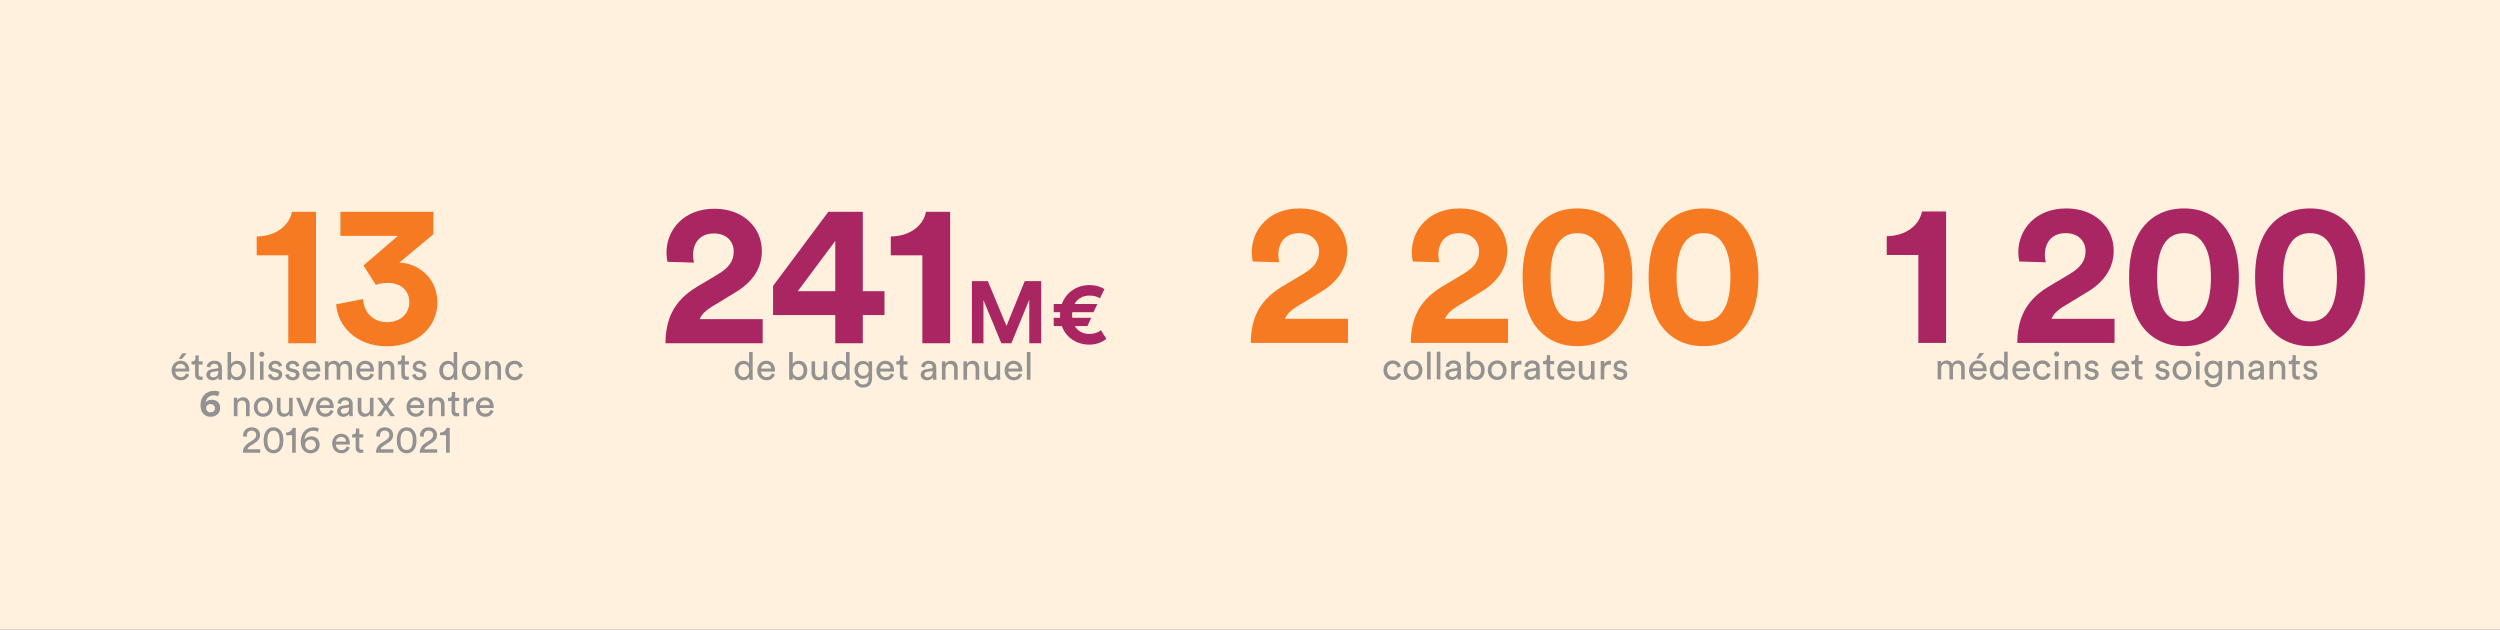 <svg width="1370" height="345" viewBox="0 0 1370 345" fill="none" xmlns="http://www.w3.org/2000/svg">
<rect x="0" y="0" width="1370" height="345" fill="#333333" stroke="none"/>
<g clip-path="url(#clip0_279_110)">
<rect width="1370" height="345" fill="white"/>
<rect width="1370" height="344.853" fill="#FFF1DD"/>
<path d="M173.182 188.093H157.975V139.919H140.659V129.596C151.204 129.485 158.53 123.602 159.973 116.054H173.182V188.093ZM205.958 156.125L199.187 145.469L218.057 129.263H186.533V116.054H237.482V128.375L218.834 143.915C229.712 144.359 239.702 152.684 239.702 165.893C239.702 178.325 229.49 189.758 212.063 189.758C195.302 189.758 185.09 178.88 184.202 166.781L198.965 163.895C199.298 171.221 204.515 176.549 212.063 176.549C219.722 176.549 224.273 171.665 224.273 165.671C224.273 158.9 219.389 155.015 212.507 155.015C209.399 155.015 207.512 155.57 205.958 156.125Z" fill="#F67A22"/>
<path d="M96.14 202.003H101.663C101.621 200.554 100.676 199.42 98.891 199.42C97.232 199.42 96.224 200.701 96.14 202.003ZM101.957 204.628L103.658 205.216C103.091 207.001 101.474 208.408 99.122 208.408C96.413 208.408 94.04 206.434 94.04 203.011C94.04 199.84 96.329 197.677 98.87 197.677C101.978 197.677 103.721 199.819 103.721 202.969C103.721 203.221 103.7 203.473 103.679 203.599H96.077C96.119 205.405 97.421 206.665 99.122 206.665C100.76 206.665 101.579 205.762 101.957 204.628ZM102.314 193.624L99.668 196.69H98.009L99.836 193.624H102.314ZM108.887 194.8V197.992H111.071V199.777H108.887V205.027C108.887 205.951 109.265 206.413 110.294 206.413C110.546 206.413 110.903 206.371 111.071 206.329V208.009C110.903 208.072 110.399 208.198 109.727 208.198C108.005 208.198 106.913 207.148 106.913 205.321V199.777H104.981V197.992H105.527C106.619 197.992 107.081 197.32 107.081 196.438V194.8H108.887ZM113.076 205.384C113.076 203.578 114.399 202.57 116.142 202.318L118.872 201.919C119.481 201.835 119.649 201.52 119.649 201.163C119.649 200.176 118.998 199.357 117.465 199.357C116.079 199.357 115.302 200.218 115.176 201.394L113.286 200.953C113.496 199.021 115.239 197.677 117.423 197.677C120.447 197.677 121.623 199.399 121.623 201.373V206.434C121.623 207.316 121.707 207.841 121.749 208.093H119.817C119.775 207.841 119.712 207.463 119.712 206.728C119.271 207.442 118.263 208.408 116.457 208.408C114.399 208.408 113.076 206.98 113.076 205.384ZM116.73 206.749C118.347 206.749 119.649 205.972 119.649 203.767V203.305L116.562 203.767C115.722 203.893 115.092 204.376 115.092 205.279C115.092 206.035 115.722 206.749 116.73 206.749ZM126.651 208.093H124.698V192.889H126.651V199.42C127.134 198.517 128.31 197.698 129.99 197.698C133.056 197.698 134.631 200.05 134.631 202.99C134.631 205.993 132.93 208.366 129.927 208.366C128.436 208.366 127.281 207.715 126.651 206.623V208.093ZM132.615 202.99C132.615 200.806 131.46 199.441 129.633 199.441C127.89 199.441 126.63 200.806 126.63 202.99C126.63 205.174 127.89 206.602 129.633 206.602C131.439 206.602 132.615 205.174 132.615 202.99ZM139.12 208.093H137.146V192.889H139.12V208.093ZM144.431 208.093H142.478V197.992H144.431V208.093ZM142.037 194.17C142.037 193.372 142.667 192.742 143.444 192.742C144.242 192.742 144.872 193.372 144.872 194.17C144.872 194.947 144.242 195.577 143.444 195.577C142.667 195.577 142.037 194.947 142.037 194.17ZM146.845 205.468L148.63 204.838C148.756 205.888 149.554 206.728 150.982 206.728C152.095 206.728 152.704 206.098 152.704 205.384C152.704 204.754 152.242 204.271 151.402 204.082L149.68 203.704C148.105 203.368 147.16 202.297 147.16 200.869C147.16 199.147 148.777 197.677 150.751 197.677C153.523 197.677 154.384 199.483 154.594 200.386L152.851 201.037C152.767 200.512 152.347 199.357 150.751 199.357C149.743 199.357 149.071 200.008 149.071 200.701C149.071 201.31 149.449 201.751 150.226 201.919L151.864 202.276C153.691 202.675 154.657 203.788 154.657 205.279C154.657 206.707 153.46 208.408 150.961 208.408C148.189 208.408 147.013 206.623 146.845 205.468ZM156.34 205.468L158.125 204.838C158.251 205.888 159.049 206.728 160.477 206.728C161.59 206.728 162.199 206.098 162.199 205.384C162.199 204.754 161.737 204.271 160.897 204.082L159.175 203.704C157.6 203.368 156.655 202.297 156.655 200.869C156.655 199.147 158.272 197.677 160.246 197.677C163.018 197.677 163.879 199.483 164.089 200.386L162.346 201.037C162.262 200.512 161.842 199.357 160.246 199.357C159.238 199.357 158.566 200.008 158.566 200.701C158.566 201.31 158.944 201.751 159.721 201.919L161.359 202.276C163.186 202.675 164.152 203.788 164.152 205.279C164.152 206.707 162.955 208.408 160.456 208.408C157.684 208.408 156.508 206.623 156.34 205.468ZM167.959 202.003H173.482C173.44 200.554 172.495 199.42 170.71 199.42C169.051 199.42 168.043 200.701 167.959 202.003ZM173.776 204.628L175.477 205.216C174.91 207.001 173.293 208.408 170.941 208.408C168.232 208.408 165.859 206.434 165.859 203.011C165.859 199.84 168.148 197.677 170.689 197.677C173.797 197.677 175.54 199.819 175.54 202.969C175.54 203.221 175.519 203.473 175.498 203.599H167.896C167.938 205.405 169.24 206.665 170.941 206.665C172.579 206.665 173.398 205.762 173.776 204.628ZM180.012 208.093H178.059V197.992H179.949V199.336C180.579 198.223 181.839 197.698 183.015 197.698C184.275 197.698 185.493 198.307 186.039 199.609C186.837 198.16 188.139 197.698 189.42 197.698C191.184 197.698 192.906 198.895 192.906 201.541V208.093H190.953V201.751C190.953 200.428 190.302 199.441 188.811 199.441C187.425 199.441 186.48 200.533 186.48 201.982V208.093H184.506V201.751C184.506 200.449 183.876 199.441 182.364 199.441C180.957 199.441 180.012 200.491 180.012 202.003V208.093ZM197.346 202.003H202.869C202.827 200.554 201.882 199.42 200.097 199.42C198.438 199.42 197.43 200.701 197.346 202.003ZM203.163 204.628L204.864 205.216C204.297 207.001 202.68 208.408 200.328 208.408C197.619 208.408 195.246 206.434 195.246 203.011C195.246 199.84 197.535 197.677 200.076 197.677C203.184 197.677 204.927 199.819 204.927 202.969C204.927 203.221 204.906 203.473 204.885 203.599H197.283C197.325 205.405 198.627 206.665 200.328 206.665C201.966 206.665 202.785 205.762 203.163 204.628ZM209.421 202.255V208.093H207.447V197.992H209.379V199.441C210.114 198.181 211.311 197.698 212.487 197.698C214.902 197.698 216.099 199.441 216.099 201.688V208.093H214.125V202.024C214.125 200.617 213.537 199.483 211.773 199.483C210.219 199.483 209.421 200.722 209.421 202.255ZM221.885 194.8V197.992H224.069V199.777H221.885V205.027C221.885 205.951 222.263 206.413 223.292 206.413C223.544 206.413 223.901 206.371 224.069 206.329V208.009C223.901 208.072 223.397 208.198 222.725 208.198C221.003 208.198 219.911 207.148 219.911 205.321V199.777H217.979V197.992H218.525C219.617 197.992 220.079 197.32 220.079 196.438V194.8H221.885ZM225.861 205.468L227.646 204.838C227.772 205.888 228.57 206.728 229.998 206.728C231.111 206.728 231.72 206.098 231.72 205.384C231.72 204.754 231.258 204.271 230.418 204.082L228.696 203.704C227.121 203.368 226.176 202.297 226.176 200.869C226.176 199.147 227.793 197.677 229.767 197.677C232.539 197.677 233.4 199.483 233.61 200.386L231.867 201.037C231.783 200.512 231.363 199.357 229.767 199.357C228.759 199.357 228.087 200.008 228.087 200.701C228.087 201.31 228.465 201.751 229.242 201.919L230.88 202.276C232.707 202.675 233.673 203.788 233.673 205.279C233.673 206.707 232.476 208.408 229.977 208.408C227.205 208.408 226.029 206.623 225.861 205.468ZM242.728 203.011C242.728 205.09 243.799 206.623 245.689 206.623C247.495 206.623 248.608 205.048 248.608 202.969C248.608 200.89 247.516 199.462 245.71 199.462C243.904 199.462 242.728 200.932 242.728 203.011ZM248.629 206.728V206.56C248.146 207.526 247.075 208.366 245.5 208.366C242.539 208.366 240.712 206.014 240.712 203.011C240.712 200.155 242.644 197.719 245.5 197.719C247.285 197.719 248.251 198.601 248.587 199.42V192.889H250.54V206.224C250.54 207.19 250.624 207.925 250.645 208.093H248.734C248.692 207.862 248.629 207.337 248.629 206.728ZM258.223 206.644C259.903 206.644 261.373 205.384 261.373 203.032C261.373 200.701 259.903 199.441 258.223 199.441C256.543 199.441 255.073 200.701 255.073 203.032C255.073 205.384 256.543 206.644 258.223 206.644ZM258.223 197.677C261.247 197.677 263.389 199.966 263.389 203.032C263.389 206.119 261.247 208.408 258.223 208.408C255.199 208.408 253.057 206.119 253.057 203.032C253.057 199.966 255.199 197.677 258.223 197.677ZM267.889 202.255V208.093H265.915V197.992H267.847V199.441C268.582 198.181 269.779 197.698 270.955 197.698C273.37 197.698 274.567 199.441 274.567 201.688V208.093H272.593V202.024C272.593 200.617 272.005 199.483 270.241 199.483C268.687 199.483 267.889 200.722 267.889 202.255ZM281.949 199.504C280.353 199.504 278.883 200.68 278.883 203.032C278.883 205.342 280.332 206.581 281.97 206.581C283.86 206.581 284.553 205.3 284.784 204.502L286.527 205.258C286.044 206.707 284.595 208.408 281.97 208.408C279.03 208.408 276.867 206.098 276.867 203.032C276.867 199.882 279.072 197.677 281.949 197.677C284.637 197.677 286.023 199.357 286.443 200.89L284.658 201.646C284.406 200.659 283.671 199.504 281.949 199.504ZM120.289 214.779L119.491 217.131C118.903 216.879 118.105 216.648 117.244 216.648C114.934 216.648 113.044 217.992 112.729 220.554C113.233 219.798 114.367 219.042 115.963 219.042C118.756 219.042 120.667 220.806 120.667 223.62C120.667 226.413 118.399 228.408 115.396 228.408C112.414 228.408 109.873 226.266 109.873 222.15C109.873 217.257 112.939 214.149 117.433 214.149C118.693 214.149 119.722 214.443 120.289 214.779ZM112.981 223.683C112.981 225.069 114.115 225.972 115.375 225.972C116.698 225.972 117.79 225.09 117.79 223.683C117.79 222.276 116.698 221.415 115.375 221.415C114.073 221.415 112.981 222.276 112.981 223.683ZM130.117 222.255V228.093H128.143V217.992H130.075V219.441C130.81 218.181 132.007 217.698 133.183 217.698C135.598 217.698 136.795 219.441 136.795 221.688V228.093H134.821V222.024C134.821 220.617 134.233 219.483 132.469 219.483C130.915 219.483 130.117 220.722 130.117 222.255ZM144.261 226.644C145.941 226.644 147.411 225.384 147.411 223.032C147.411 220.701 145.941 219.441 144.261 219.441C142.581 219.441 141.111 220.701 141.111 223.032C141.111 225.384 142.581 226.644 144.261 226.644ZM144.261 217.677C147.285 217.677 149.427 219.966 149.427 223.032C149.427 226.119 147.285 228.408 144.261 228.408C141.237 228.408 139.095 226.119 139.095 223.032C139.095 219.966 141.237 217.677 144.261 217.677ZM158.507 226.875C157.961 227.925 156.701 228.408 155.525 228.408C153.173 228.408 151.745 226.644 151.745 224.355V217.992H153.719V224.061C153.719 225.447 154.349 226.665 156.008 226.665C157.604 226.665 158.402 225.615 158.402 224.082V217.992H160.376V226.224C160.376 227.022 160.439 227.736 160.481 228.093H158.591C158.549 227.862 158.507 227.295 158.507 226.875ZM172.397 217.992L168.365 228.093H166.37L162.275 217.992H164.501L167.378 225.783L170.276 217.992H172.397ZM175.259 222.003H180.782C180.74 220.554 179.795 219.42 178.01 219.42C176.351 219.42 175.343 220.701 175.259 222.003ZM181.076 224.628L182.777 225.216C182.21 227.001 180.593 228.408 178.241 228.408C175.532 228.408 173.159 226.434 173.159 223.011C173.159 219.84 175.448 217.677 177.989 217.677C181.097 217.677 182.84 219.819 182.84 222.969C182.84 223.221 182.819 223.473 182.798 223.599H175.196C175.238 225.405 176.54 226.665 178.241 226.665C179.879 226.665 180.698 225.762 181.076 224.628ZM184.73 225.384C184.73 223.578 186.053 222.57 187.796 222.318L190.526 221.919C191.135 221.835 191.303 221.52 191.303 221.163C191.303 220.176 190.652 219.357 189.119 219.357C187.733 219.357 186.956 220.218 186.83 221.394L184.94 220.953C185.15 219.021 186.893 217.677 189.077 217.677C192.101 217.677 193.277 219.399 193.277 221.373V226.434C193.277 227.316 193.361 227.841 193.403 228.093H191.471C191.429 227.841 191.366 227.463 191.366 226.728C190.925 227.442 189.917 228.408 188.111 228.408C186.053 228.408 184.73 226.98 184.73 225.384ZM188.384 226.749C190.001 226.749 191.303 225.972 191.303 223.767V223.305L188.216 223.767C187.376 223.893 186.746 224.376 186.746 225.279C186.746 226.035 187.376 226.749 188.384 226.749ZM202.804 226.875C202.258 227.925 200.998 228.408 199.822 228.408C197.47 228.408 196.042 226.644 196.042 224.355V217.992H198.016V224.061C198.016 225.447 198.646 226.665 200.305 226.665C201.901 226.665 202.699 225.615 202.699 224.082V217.992H204.673V226.224C204.673 227.022 204.736 227.736 204.778 228.093H202.888C202.846 227.862 202.804 227.295 202.804 226.875ZM206.572 228.093L210.331 222.948L206.698 217.992H209.092L211.57 221.541L214.006 217.992H216.337L212.746 222.948C213.355 223.767 215.854 227.274 216.463 228.093H214.09L211.486 224.376L208.924 228.093H206.572ZM224.888 222.003H230.411C230.369 220.554 229.424 219.42 227.639 219.42C225.98 219.42 224.972 220.701 224.888 222.003ZM230.705 224.628L232.406 225.216C231.839 227.001 230.222 228.408 227.87 228.408C225.161 228.408 222.788 226.434 222.788 223.011C222.788 219.84 225.077 217.677 227.618 217.677C230.726 217.677 232.469 219.819 232.469 222.969C232.469 223.221 232.448 223.473 232.427 223.599H224.825C224.867 225.405 226.169 226.665 227.87 226.665C229.508 226.665 230.327 225.762 230.705 224.628ZM236.963 222.255V228.093H234.989V217.992H236.921V219.441C237.656 218.181 238.853 217.698 240.029 217.698C242.444 217.698 243.641 219.441 243.641 221.688V228.093H241.667V222.024C241.667 220.617 241.079 219.483 239.315 219.483C237.761 219.483 236.963 220.722 236.963 222.255ZM249.427 214.8V217.992H251.611V219.777H249.427V225.027C249.427 225.951 249.805 226.413 250.834 226.413C251.086 226.413 251.443 226.371 251.611 226.329V228.009C251.443 228.072 250.939 228.198 250.267 228.198C248.545 228.198 247.453 227.148 247.453 225.321V219.777H245.521V217.992H246.067C247.159 217.992 247.621 217.32 247.621 216.438V214.8H249.427ZM259.648 217.887V219.987C259.354 219.945 259.06 219.924 258.787 219.924C257.128 219.924 256.015 220.806 256.015 223.032V228.093H254.041V217.992H255.973V219.756C256.708 218.202 257.968 217.824 258.997 217.824C259.27 217.824 259.543 217.866 259.648 217.887ZM262.93 222.003H268.453C268.411 220.554 267.466 219.42 265.681 219.42C264.022 219.42 263.014 220.701 262.93 222.003ZM268.747 224.628L270.448 225.216C269.881 227.001 268.264 228.408 265.912 228.408C263.203 228.408 260.83 226.434 260.83 223.011C260.83 219.84 263.119 217.677 265.66 217.677C268.768 217.677 270.511 219.819 270.511 222.969C270.511 223.221 270.49 223.473 270.469 223.599H262.867C262.909 225.405 264.211 226.665 265.912 226.665C267.55 226.665 268.369 225.762 268.747 224.628ZM135.29 239.378L133.232 239.126C133.211 238.937 133.211 238.748 133.211 238.58C133.211 236.249 134.933 234.17 137.915 234.17C140.834 234.17 142.514 236.081 142.514 238.349C142.514 240.134 141.506 241.562 139.952 242.549L137.264 244.271C136.487 244.775 135.794 245.342 135.605 246.182H142.598V248.093H133.064C133.106 245.867 133.988 244.166 136.298 242.675L138.566 241.205C139.847 240.386 140.435 239.42 140.435 238.37C140.435 237.131 139.595 235.976 137.873 235.976C136.088 235.976 135.248 237.215 135.248 238.769C135.248 238.958 135.269 239.168 135.29 239.378ZM146.531 241.289C146.531 243.368 146.909 244.838 147.728 245.699C148.253 246.245 148.925 246.581 149.891 246.581C150.857 246.581 151.529 246.245 152.054 245.699C152.873 244.838 153.251 243.368 153.251 241.289C153.251 239.21 152.873 237.74 152.054 236.879C151.529 236.333 150.857 235.997 149.891 235.997C148.925 235.997 148.253 236.333 147.728 236.879C146.909 237.74 146.531 239.21 146.531 241.289ZM144.494 241.289C144.494 239.42 144.809 237.698 145.712 236.354C146.594 235.031 147.959 234.17 149.891 234.17C151.823 234.17 153.188 235.031 154.07 236.354C154.973 237.698 155.288 239.42 155.288 241.289C155.288 243.158 154.973 244.88 154.07 246.224C153.188 247.547 151.823 248.408 149.891 248.408C147.959 248.408 146.594 247.547 145.712 246.224C144.809 244.88 144.494 243.158 144.494 241.289ZM162.079 248.093H160.063V238.496H156.766V237.047C158.656 237.005 159.958 235.955 160.273 234.485H162.079V248.093ZM174.772 234.926L174.142 236.606C173.638 236.312 172.735 236.018 171.706 236.018C168.871 236.018 167.086 238.097 166.918 240.89C167.464 239.987 168.703 239.126 170.509 239.126C173.197 239.126 175.171 240.806 175.171 243.767C175.171 246.686 172.798 248.408 170.131 248.408C167.527 248.408 164.818 246.602 164.818 242.108C164.818 237.047 167.863 234.17 171.832 234.17C173.071 234.17 174.142 234.485 174.772 234.926ZM167.212 243.767C167.212 245.552 168.661 246.623 170.152 246.623C171.748 246.623 173.092 245.573 173.092 243.767C173.092 241.94 171.727 240.89 170.152 240.89C168.577 240.89 167.212 241.94 167.212 243.767ZM184.139 242.003H189.662C189.62 240.554 188.675 239.42 186.89 239.42C185.231 239.42 184.223 240.701 184.139 242.003ZM189.956 244.628L191.657 245.216C191.09 247.001 189.473 248.408 187.121 248.408C184.412 248.408 182.039 246.434 182.039 243.011C182.039 239.84 184.328 237.677 186.869 237.677C189.977 237.677 191.72 239.819 191.72 242.969C191.72 243.221 191.699 243.473 191.678 243.599H184.076C184.118 245.405 185.42 246.665 187.121 246.665C188.759 246.665 189.578 245.762 189.956 244.628ZM196.886 234.8V237.992H199.07V239.777H196.886V245.027C196.886 245.951 197.264 246.413 198.293 246.413C198.545 246.413 198.902 246.371 199.07 246.329V248.009C198.902 248.072 198.398 248.198 197.726 248.198C196.004 248.198 194.912 247.148 194.912 245.321V239.777H192.98V237.992H193.526C194.618 237.992 195.08 237.32 195.08 236.438V234.8H196.886ZM208.236 239.378L206.178 239.126C206.157 238.937 206.157 238.748 206.157 238.58C206.157 236.249 207.879 234.17 210.861 234.17C213.78 234.17 215.46 236.081 215.46 238.349C215.46 240.134 214.452 241.562 212.898 242.549L210.21 244.271C209.433 244.775 208.74 245.342 208.551 246.182H215.544V248.093H206.01C206.052 245.867 206.934 244.166 209.244 242.675L211.512 241.205C212.793 240.386 213.381 239.42 213.381 238.37C213.381 237.131 212.541 235.976 210.819 235.976C209.034 235.976 208.194 237.215 208.194 238.769C208.194 238.958 208.215 239.168 208.236 239.378ZM219.477 241.289C219.477 243.368 219.855 244.838 220.674 245.699C221.199 246.245 221.871 246.581 222.837 246.581C223.803 246.581 224.475 246.245 225 245.699C225.819 244.838 226.197 243.368 226.197 241.289C226.197 239.21 225.819 237.74 225 236.879C224.475 236.333 223.803 235.997 222.837 235.997C221.871 235.997 221.199 236.333 220.674 236.879C219.855 237.74 219.477 239.21 219.477 241.289ZM217.44 241.289C217.44 239.42 217.755 237.698 218.658 236.354C219.54 235.031 220.905 234.17 222.837 234.17C224.769 234.17 226.134 235.031 227.016 236.354C227.919 237.698 228.234 239.42 228.234 241.289C228.234 243.158 227.919 244.88 227.016 246.224C226.134 247.547 224.769 248.408 222.837 248.408C220.905 248.408 219.54 247.547 218.658 246.224C217.755 244.88 217.44 243.158 217.44 241.289ZM232.251 239.378L230.193 239.126C230.172 238.937 230.172 238.748 230.172 238.58C230.172 236.249 231.894 234.17 234.876 234.17C237.795 234.17 239.475 236.081 239.475 238.349C239.475 240.134 238.467 241.562 236.913 242.549L234.225 244.271C233.448 244.775 232.755 245.342 232.566 246.182H239.559V248.093H230.025C230.067 245.867 230.949 244.166 233.259 242.675L235.527 241.205C236.808 240.386 237.396 239.42 237.396 238.37C237.396 237.131 236.556 235.976 234.834 235.976C233.049 235.976 232.209 237.215 232.209 238.769C232.209 238.958 232.23 239.168 232.251 239.378ZM246.448 248.093H244.432V238.496H241.135V237.047C243.025 237.005 244.327 235.955 244.642 234.485H246.448V248.093Z" fill="#929292"/>
<path d="M701.063 143.744L686.522 143.3C686.3 142.301 685.967 140.081 685.967 138.305C685.967 125.651 695.513 114.218 712.274 114.218C728.369 114.218 738.248 124.874 738.248 137.417C738.248 146.741 733.142 154.289 724.262 159.728L710.387 168.164C707.612 169.94 705.281 171.938 704.171 174.713H738.692V187.922H685.412C685.523 175.268 689.519 164.945 702.395 157.175L714.272 150.071C720.377 146.408 722.819 142.634 722.819 137.639C722.819 132.422 719.156 127.76 711.941 127.76C704.282 127.76 700.508 132.977 700.508 139.748C700.508 141.08 700.73 142.523 701.063 143.744ZM788.757 143.744L774.216 143.3C773.994 142.301 773.661 140.081 773.661 138.305C773.661 125.651 783.207 114.218 799.968 114.218C816.063 114.218 825.942 124.874 825.942 137.417C825.942 146.741 820.836 154.289 811.956 159.728L798.081 168.164C795.306 169.94 792.975 171.938 791.865 174.713H826.386V187.922H773.106C773.217 175.268 777.213 164.945 790.089 157.175L801.966 150.071C808.071 146.408 810.513 142.634 810.513 137.639C810.513 132.422 806.85 127.76 799.635 127.76C791.976 127.76 788.202 132.977 788.202 139.748C788.202 141.08 788.424 142.523 788.757 143.744ZM849.693 151.958C849.693 159.506 850.803 165.944 853.578 170.273C855.798 173.825 859.239 176.156 864.456 176.156C869.784 176.156 873.003 173.825 875.223 170.273C878.109 165.944 879.219 159.506 879.219 151.958C879.219 144.41 878.109 137.972 875.223 133.643C873.003 130.091 869.784 127.76 864.456 127.76C859.239 127.76 855.798 130.091 853.578 133.643C850.803 137.972 849.693 144.41 849.693 151.958ZM834.375 151.958C834.375 142.745 835.818 133.754 840.702 126.317C845.475 119.213 853.245 114.218 864.456 114.218C875.667 114.218 883.437 119.213 888.099 126.317C892.983 133.754 894.537 142.745 894.537 151.958C894.537 161.171 892.983 170.162 888.099 177.599C883.437 184.703 875.667 189.698 864.456 189.698C853.245 189.698 845.475 184.703 840.702 177.599C835.818 170.162 834.375 161.171 834.375 151.958ZM918.743 151.958C918.743 159.506 919.853 165.944 922.628 170.273C924.848 173.825 928.289 176.156 933.506 176.156C938.834 176.156 942.053 173.825 944.273 170.273C947.159 165.944 948.269 159.506 948.269 151.958C948.269 144.41 947.159 137.972 944.273 133.643C942.053 130.091 938.834 127.76 933.506 127.76C928.289 127.76 924.848 130.091 922.628 133.643C919.853 137.972 918.743 144.41 918.743 151.958ZM903.425 151.958C903.425 142.745 904.868 133.754 909.752 126.317C914.525 119.213 922.295 114.218 933.506 114.218C944.717 114.218 952.487 119.213 957.149 126.317C962.033 133.754 963.587 142.745 963.587 151.958C963.587 161.171 962.033 170.162 957.149 177.599C952.487 184.703 944.717 189.698 933.506 189.698C922.295 189.698 914.525 184.703 909.752 177.599C904.868 170.162 903.425 161.171 903.425 151.958Z" fill="#F67A22"/>
<path d="M763.215 199.333C761.619 199.333 760.149 200.509 760.149 202.861C760.149 205.171 761.598 206.41 763.236 206.41C765.126 206.41 765.819 205.129 766.05 204.331L767.793 205.087C767.31 206.536 765.861 208.237 763.236 208.237C760.296 208.237 758.133 205.927 758.133 202.861C758.133 199.711 760.338 197.506 763.215 197.506C765.903 197.506 767.289 199.186 767.709 200.719L765.924 201.475C765.672 200.488 764.937 199.333 763.215 199.333ZM774.333 206.473C776.013 206.473 777.483 205.213 777.483 202.861C777.483 200.53 776.013 199.27 774.333 199.27C772.653 199.27 771.183 200.53 771.183 202.861C771.183 205.213 772.653 206.473 774.333 206.473ZM774.333 197.506C777.357 197.506 779.499 199.795 779.499 202.861C779.499 205.948 777.357 208.237 774.333 208.237C771.309 208.237 769.167 205.948 769.167 202.861C769.167 199.795 771.309 197.506 774.333 197.506ZM783.998 207.922H782.024V192.718H783.998V207.922ZM789.33 207.922H787.356V192.718H789.33V207.922ZM792.058 205.213C792.058 203.407 793.381 202.399 795.124 202.147L797.854 201.748C798.463 201.664 798.631 201.349 798.631 200.992C798.631 200.005 797.98 199.186 796.447 199.186C795.061 199.186 794.284 200.047 794.158 201.223L792.268 200.782C792.478 198.85 794.221 197.506 796.405 197.506C799.429 197.506 800.605 199.228 800.605 201.202V206.263C800.605 207.145 800.689 207.67 800.731 207.922H798.799C798.757 207.67 798.694 207.292 798.694 206.557C798.253 207.271 797.245 208.237 795.439 208.237C793.381 208.237 792.058 206.809 792.058 205.213ZM795.712 206.578C797.329 206.578 798.631 205.801 798.631 203.596V203.134L795.544 203.596C794.704 203.722 794.074 204.205 794.074 205.108C794.074 205.864 794.704 206.578 795.712 206.578ZM805.633 207.922H803.68V192.718H805.633V199.249C806.116 198.346 807.292 197.527 808.972 197.527C812.038 197.527 813.613 199.879 813.613 202.819C813.613 205.822 811.912 208.195 808.909 208.195C807.418 208.195 806.263 207.544 805.633 206.452V207.922ZM811.597 202.819C811.597 200.635 810.442 199.27 808.615 199.27C806.872 199.27 805.612 200.635 805.612 202.819C805.612 205.003 806.872 206.431 808.615 206.431C810.421 206.431 811.597 205.003 811.597 202.819ZM820.455 206.473C822.135 206.473 823.605 205.213 823.605 202.861C823.605 200.53 822.135 199.27 820.455 199.27C818.775 199.27 817.305 200.53 817.305 202.861C817.305 205.213 818.775 206.473 820.455 206.473ZM820.455 197.506C823.479 197.506 825.621 199.795 825.621 202.861C825.621 205.948 823.479 208.237 820.455 208.237C817.431 208.237 815.289 205.948 815.289 202.861C815.289 199.795 817.431 197.506 820.455 197.506ZM833.753 197.716V199.816C833.459 199.774 833.165 199.753 832.892 199.753C831.233 199.753 830.12 200.635 830.12 202.861V207.922H828.146V197.821H830.078V199.585C830.813 198.031 832.073 197.653 833.102 197.653C833.375 197.653 833.648 197.695 833.753 197.716ZM835.227 205.213C835.227 203.407 836.55 202.399 838.293 202.147L841.023 201.748C841.632 201.664 841.8 201.349 841.8 200.992C841.8 200.005 841.149 199.186 839.616 199.186C838.23 199.186 837.453 200.047 837.327 201.223L835.437 200.782C835.647 198.85 837.39 197.506 839.574 197.506C842.598 197.506 843.774 199.228 843.774 201.202V206.263C843.774 207.145 843.858 207.67 843.9 207.922H841.968C841.926 207.67 841.863 207.292 841.863 206.557C841.422 207.271 840.414 208.237 838.608 208.237C836.55 208.237 835.227 206.809 835.227 205.213ZM838.881 206.578C840.498 206.578 841.8 205.801 841.8 203.596V203.134L838.713 203.596C837.873 203.722 837.243 204.205 837.243 205.108C837.243 205.864 837.873 206.578 838.881 206.578ZM849.495 194.629V197.821H851.679V199.606H849.495V204.856C849.495 205.78 849.873 206.242 850.902 206.242C851.154 206.242 851.511 206.2 851.679 206.158V207.838C851.511 207.901 851.007 208.027 850.335 208.027C848.613 208.027 847.521 206.977 847.521 205.15V199.606H845.589V197.821H846.135C847.227 197.821 847.689 197.149 847.689 196.267V194.629H849.495ZM855.493 201.832H861.016C860.974 200.383 860.029 199.249 858.244 199.249C856.585 199.249 855.577 200.53 855.493 201.832ZM861.31 204.457L863.011 205.045C862.444 206.83 860.827 208.237 858.475 208.237C855.766 208.237 853.393 206.263 853.393 202.84C853.393 199.669 855.682 197.506 858.223 197.506C861.331 197.506 863.074 199.648 863.074 202.798C863.074 203.05 863.053 203.302 863.032 203.428H855.43C855.472 205.234 856.774 206.494 858.475 206.494C860.113 206.494 860.932 205.591 861.31 204.457ZM871.943 206.704C871.397 207.754 870.137 208.237 868.961 208.237C866.609 208.237 865.181 206.473 865.181 204.184V197.821H867.155V203.89C867.155 205.276 867.785 206.494 869.444 206.494C871.04 206.494 871.838 205.444 871.838 203.911V197.821H873.812V206.053C873.812 206.851 873.875 207.565 873.917 207.922H872.027C871.985 207.691 871.943 207.124 871.943 206.704ZM882.787 197.716V199.816C882.493 199.774 882.199 199.753 881.926 199.753C880.267 199.753 879.154 200.635 879.154 202.861V207.922H877.18V197.821H879.112V199.585C879.847 198.031 881.107 197.653 882.136 197.653C882.409 197.653 882.682 197.695 882.787 197.716ZM883.946 205.297L885.731 204.667C885.857 205.717 886.655 206.557 888.083 206.557C889.196 206.557 889.805 205.927 889.805 205.213C889.805 204.583 889.343 204.1 888.503 203.911L886.781 203.533C885.206 203.197 884.261 202.126 884.261 200.698C884.261 198.976 885.878 197.506 887.852 197.506C890.624 197.506 891.485 199.312 891.695 200.215L889.952 200.866C889.868 200.341 889.448 199.186 887.852 199.186C886.844 199.186 886.172 199.837 886.172 200.53C886.172 201.139 886.55 201.58 887.327 201.748L888.965 202.105C890.792 202.504 891.758 203.617 891.758 205.108C891.758 206.536 890.561 208.237 888.062 208.237C885.29 208.237 884.114 206.452 883.946 205.297Z" fill="#929292"/>
<path d="M1066.45 187.922H1051.25V139.748H1033.93V129.425C1044.48 129.314 1051.8 123.431 1053.24 115.883H1066.45V187.922ZM1121.13 143.744L1106.59 143.3C1106.36 142.301 1106.03 140.081 1106.03 138.305C1106.03 125.651 1115.58 114.218 1132.34 114.218C1148.43 114.218 1158.31 124.874 1158.31 137.417C1158.31 146.741 1153.21 154.289 1144.33 159.728L1130.45 168.164C1127.68 169.94 1125.35 171.938 1124.24 174.713H1158.76V187.922H1105.48C1105.59 175.268 1109.58 164.945 1122.46 157.175L1134.34 150.071C1140.44 146.408 1142.88 142.634 1142.88 137.639C1142.88 132.422 1139.22 127.76 1132.01 127.76C1124.35 127.76 1120.57 132.977 1120.57 139.748C1120.57 141.08 1120.79 142.523 1121.13 143.744ZM1182.06 151.958C1182.06 159.506 1183.17 165.944 1185.95 170.273C1188.17 173.825 1191.61 176.156 1196.83 176.156C1202.15 176.156 1205.37 173.825 1207.59 170.273C1210.48 165.944 1211.59 159.506 1211.59 151.958C1211.59 144.41 1210.48 137.972 1207.59 133.643C1205.37 130.091 1202.15 127.76 1196.83 127.76C1191.61 127.76 1188.17 130.091 1185.95 133.643C1183.17 137.972 1182.06 144.41 1182.06 151.958ZM1166.74 151.958C1166.74 142.745 1168.19 133.754 1173.07 126.317C1177.84 119.213 1185.61 114.218 1196.83 114.218C1208.04 114.218 1215.81 119.213 1220.47 126.317C1225.35 133.754 1226.91 142.745 1226.91 151.958C1226.91 161.171 1225.35 170.162 1220.47 177.599C1215.81 184.703 1208.04 189.698 1196.83 189.698C1185.61 189.698 1177.84 184.703 1173.07 177.599C1168.19 170.162 1166.74 161.171 1166.74 151.958ZM1251.11 151.958C1251.11 159.506 1252.22 165.944 1255 170.273C1257.22 173.825 1260.66 176.156 1265.88 176.156C1271.2 176.156 1274.42 173.825 1276.64 170.273C1279.53 165.944 1280.64 159.506 1280.64 151.958C1280.64 144.41 1279.53 137.972 1276.64 133.643C1274.42 130.091 1271.2 127.76 1265.88 127.76C1260.66 127.76 1257.22 130.091 1255 133.643C1252.22 137.972 1251.11 144.41 1251.11 151.958ZM1235.79 151.958C1235.79 142.745 1237.24 133.754 1242.12 126.317C1246.89 119.213 1254.66 114.218 1265.88 114.218C1277.09 114.218 1284.86 119.213 1289.52 126.317C1294.4 133.754 1295.96 142.745 1295.96 151.958C1295.96 161.171 1294.4 170.162 1289.52 177.599C1284.86 184.703 1277.09 189.698 1265.88 189.698C1254.66 189.698 1246.89 184.703 1242.12 177.599C1237.24 170.162 1235.79 161.171 1235.79 151.958Z" fill="#AA2662"/>
<path d="M1063.78 207.922H1061.83V197.821H1063.72V199.165C1064.35 198.052 1065.61 197.527 1066.79 197.527C1068.05 197.527 1069.27 198.136 1069.81 199.438C1070.61 197.989 1071.91 197.527 1073.19 197.527C1074.96 197.527 1076.68 198.724 1076.68 201.37V207.922H1074.73V201.58C1074.73 200.257 1074.07 199.27 1072.58 199.27C1071.2 199.27 1070.25 200.362 1070.25 201.811V207.922H1068.28V201.58C1068.28 200.278 1067.65 199.27 1066.14 199.27C1064.73 199.27 1063.78 200.32 1063.78 201.832V207.922ZM1081.12 201.832H1086.64C1086.6 200.383 1085.65 199.249 1083.87 199.249C1082.21 199.249 1081.2 200.53 1081.12 201.832ZM1086.94 204.457L1088.64 205.045C1088.07 206.83 1086.45 208.237 1084.1 208.237C1081.39 208.237 1079.02 206.263 1079.02 202.84C1079.02 199.669 1081.31 197.506 1083.85 197.506C1086.96 197.506 1088.7 199.648 1088.7 202.798C1088.7 203.05 1088.68 203.302 1088.66 203.428H1081.06C1081.1 205.234 1082.4 206.494 1084.1 206.494C1085.74 206.494 1086.56 205.591 1086.94 204.457ZM1087.29 193.453L1084.65 196.519H1082.99L1084.81 193.453H1087.29ZM1092.4 202.84C1092.4 204.919 1093.47 206.452 1095.36 206.452C1097.16 206.452 1098.28 204.877 1098.28 202.798C1098.28 200.719 1097.18 199.291 1095.38 199.291C1093.57 199.291 1092.4 200.761 1092.4 202.84ZM1098.3 206.557V206.389C1097.81 207.355 1096.74 208.195 1095.17 208.195C1092.21 208.195 1090.38 205.843 1090.38 202.84C1090.38 199.984 1092.31 197.548 1095.17 197.548C1096.95 197.548 1097.92 198.43 1098.25 199.249V192.718H1100.21V206.053C1100.21 207.019 1100.29 207.754 1100.31 207.922H1098.4C1098.36 207.691 1098.3 207.166 1098.3 206.557ZM1104.85 201.832H1110.37C1110.33 200.383 1109.38 199.249 1107.6 199.249C1105.94 199.249 1104.93 200.53 1104.85 201.832ZM1110.66 204.457L1112.36 205.045C1111.8 206.83 1110.18 208.237 1107.83 208.237C1105.12 208.237 1102.75 206.263 1102.75 202.84C1102.75 199.669 1105.03 197.506 1107.58 197.506C1110.68 197.506 1112.43 199.648 1112.43 202.798C1112.43 203.05 1112.41 203.302 1112.38 203.428H1104.78C1104.82 205.234 1106.13 206.494 1107.83 206.494C1109.47 206.494 1110.28 205.591 1110.66 204.457ZM1119.19 199.333C1117.59 199.333 1116.12 200.509 1116.12 202.861C1116.12 205.171 1117.57 206.41 1119.21 206.41C1121.1 206.41 1121.79 205.129 1122.02 204.331L1123.77 205.087C1123.28 206.536 1121.83 208.237 1119.21 208.237C1116.27 208.237 1114.11 205.927 1114.11 202.861C1114.11 199.711 1116.31 197.506 1119.19 197.506C1121.88 197.506 1123.26 199.186 1123.68 200.719L1121.9 201.475C1121.65 200.488 1120.91 199.333 1119.19 199.333ZM1128.04 207.922H1126.08V197.821H1128.04V207.922ZM1125.64 193.999C1125.64 193.201 1126.27 192.571 1127.05 192.571C1127.85 192.571 1128.48 193.201 1128.48 193.999C1128.48 194.776 1127.85 195.406 1127.05 195.406C1126.27 195.406 1125.64 194.776 1125.64 193.999ZM1133.37 202.084V207.922H1131.39V197.821H1133.33V199.27C1134.06 198.01 1135.26 197.527 1136.43 197.527C1138.85 197.527 1140.05 199.27 1140.05 201.517V207.922H1138.07V201.853C1138.07 200.446 1137.48 199.312 1135.72 199.312C1134.17 199.312 1133.37 200.551 1133.37 202.084ZM1142.24 205.297L1144.03 204.667C1144.15 205.717 1144.95 206.557 1146.38 206.557C1147.49 206.557 1148.1 205.927 1148.1 205.213C1148.1 204.583 1147.64 204.1 1146.8 203.911L1145.08 203.533C1143.5 203.197 1142.56 202.126 1142.56 200.698C1142.56 198.976 1144.17 197.506 1146.15 197.506C1148.92 197.506 1149.78 199.312 1149.99 200.215L1148.25 200.866C1148.16 200.341 1147.74 199.186 1146.15 199.186C1145.14 199.186 1144.47 199.837 1144.47 200.53C1144.47 201.139 1144.84 201.58 1145.62 201.748L1147.26 202.105C1149.09 202.504 1150.05 203.617 1150.05 205.108C1150.05 206.536 1148.86 208.237 1146.36 208.237C1143.58 208.237 1142.41 206.452 1142.24 205.297ZM1159.21 201.832H1164.73C1164.69 200.383 1163.75 199.249 1161.96 199.249C1160.3 199.249 1159.3 200.53 1159.21 201.832ZM1165.03 204.457L1166.73 205.045C1166.16 206.83 1164.55 208.237 1162.19 208.237C1159.48 208.237 1157.11 206.263 1157.11 202.84C1157.11 199.669 1159.4 197.506 1161.94 197.506C1165.05 197.506 1166.79 199.648 1166.79 202.798C1166.79 203.05 1166.77 203.302 1166.75 203.428H1159.15C1159.19 205.234 1160.49 206.494 1162.19 206.494C1163.83 206.494 1164.65 205.591 1165.03 204.457ZM1171.96 194.629V197.821H1174.14V199.606H1171.96V204.856C1171.96 205.78 1172.34 206.242 1173.37 206.242C1173.62 206.242 1173.97 206.2 1174.14 206.158V207.838C1173.97 207.901 1173.47 208.027 1172.8 208.027C1171.08 208.027 1169.98 206.977 1169.98 205.15V199.606H1168.05V197.821H1168.6C1169.69 197.821 1170.15 197.149 1170.15 196.267V194.629H1171.96ZM1181.08 205.297L1182.87 204.667C1182.99 205.717 1183.79 206.557 1185.22 206.557C1186.33 206.557 1186.94 205.927 1186.94 205.213C1186.94 204.583 1186.48 204.1 1185.64 203.911L1183.92 203.533C1182.34 203.197 1181.4 202.126 1181.4 200.698C1181.4 198.976 1183.01 197.506 1184.99 197.506C1187.76 197.506 1188.62 199.312 1188.83 200.215L1187.09 200.866C1187 200.341 1186.58 199.186 1184.99 199.186C1183.98 199.186 1183.31 199.837 1183.31 200.53C1183.31 201.139 1183.69 201.58 1184.46 201.748L1186.1 202.105C1187.93 202.504 1188.89 203.617 1188.89 205.108C1188.89 206.536 1187.7 208.237 1185.2 208.237C1182.43 208.237 1181.25 206.452 1181.08 205.297ZM1195.75 206.473C1197.43 206.473 1198.9 205.213 1198.9 202.861C1198.9 200.53 1197.43 199.27 1195.75 199.27C1194.07 199.27 1192.6 200.53 1192.6 202.861C1192.6 205.213 1194.07 206.473 1195.75 206.473ZM1195.75 197.506C1198.77 197.506 1200.91 199.795 1200.91 202.861C1200.91 205.948 1198.77 208.237 1195.75 208.237C1192.72 208.237 1190.58 205.948 1190.58 202.861C1190.58 199.795 1192.72 197.506 1195.75 197.506ZM1205.39 207.922H1203.44V197.821H1205.39V207.922ZM1203 193.999C1203 193.201 1203.63 192.571 1204.4 192.571C1205.2 192.571 1205.83 193.201 1205.83 193.999C1205.83 194.776 1205.2 195.406 1204.4 195.406C1203.63 195.406 1203 194.776 1203 193.999ZM1208.01 208.468L1209.93 208.027C1210.07 209.434 1211.14 210.505 1212.68 210.505C1214.8 210.505 1215.76 209.413 1215.76 207.229V205.78C1215.28 206.704 1214.19 207.439 1212.68 207.439C1209.99 207.439 1208.04 205.402 1208.04 202.546C1208.04 199.816 1209.9 197.632 1212.68 197.632C1214.23 197.632 1215.28 198.22 1215.78 199.228V197.821H1217.74V207.166C1217.74 209.728 1216.48 212.227 1212.68 212.227C1210.16 212.227 1208.27 210.631 1208.01 208.468ZM1212.97 205.78C1214.67 205.78 1215.85 204.499 1215.85 202.546C1215.85 200.593 1214.67 199.312 1212.97 199.312C1211.23 199.312 1210.05 200.593 1210.05 202.546C1210.05 204.52 1211.19 205.78 1212.97 205.78ZM1222.86 202.084V207.922H1220.89V197.821H1222.82V199.27C1223.56 198.01 1224.75 197.527 1225.93 197.527C1228.34 197.527 1229.54 199.27 1229.54 201.517V207.922H1227.57V201.853C1227.57 200.446 1226.98 199.312 1225.22 199.312C1223.66 199.312 1222.86 200.551 1222.86 202.084ZM1232.05 205.213C1232.05 203.407 1233.37 202.399 1235.12 202.147L1237.85 201.748C1238.46 201.664 1238.62 201.349 1238.62 200.992C1238.62 200.005 1237.97 199.186 1236.44 199.186C1235.05 199.186 1234.28 200.047 1234.15 201.223L1232.26 200.782C1232.47 198.85 1234.21 197.506 1236.4 197.506C1239.42 197.506 1240.6 199.228 1240.6 201.202V206.263C1240.6 207.145 1240.68 207.67 1240.72 207.922H1238.79C1238.75 207.67 1238.69 207.292 1238.69 206.557C1238.25 207.271 1237.24 208.237 1235.43 208.237C1233.37 208.237 1232.05 206.809 1232.05 205.213ZM1235.71 206.578C1237.32 206.578 1238.62 205.801 1238.62 203.596V203.134L1235.54 203.596C1234.7 203.722 1234.07 204.205 1234.07 205.108C1234.07 205.864 1234.7 206.578 1235.71 206.578ZM1245.65 202.084V207.922H1243.67V197.821H1245.61V199.27C1246.34 198.01 1247.54 197.527 1248.71 197.527C1251.13 197.527 1252.33 199.27 1252.33 201.517V207.922H1250.35V201.853C1250.35 200.446 1249.76 199.312 1248 199.312C1246.45 199.312 1245.65 200.551 1245.65 202.084ZM1258.11 194.629V197.821H1260.3V199.606H1258.11V204.856C1258.11 205.78 1258.49 206.242 1259.52 206.242C1259.77 206.242 1260.13 206.2 1260.3 206.158V207.838C1260.13 207.901 1259.62 208.027 1258.95 208.027C1257.23 208.027 1256.14 206.977 1256.14 205.15V199.606H1254.21V197.821H1254.75C1255.84 197.821 1256.31 197.149 1256.31 196.267V194.629H1258.11ZM1262.09 205.297L1263.87 204.667C1264 205.717 1264.8 206.557 1266.23 206.557C1267.34 206.557 1267.95 205.927 1267.95 205.213C1267.95 204.583 1267.49 204.1 1266.65 203.911L1264.92 203.533C1263.35 203.197 1262.4 202.126 1262.4 200.698C1262.4 198.976 1264.02 197.506 1265.99 197.506C1268.77 197.506 1269.63 199.312 1269.84 200.215L1268.09 200.866C1268.01 200.341 1267.59 199.186 1265.99 199.186C1264.99 199.186 1264.31 199.837 1264.31 200.53C1264.31 201.139 1264.69 201.58 1265.47 201.748L1267.11 202.105C1268.93 202.504 1269.9 203.617 1269.9 205.108C1269.9 206.536 1268.7 208.237 1266.2 208.237C1263.43 208.237 1262.26 206.452 1262.09 205.297Z" fill="#929292"/>
<path d="M380.328 143.915L365.787 143.471C365.565 142.472 365.232 140.252 365.232 138.476C365.232 125.822 374.778 114.389 391.539 114.389C407.634 114.389 417.513 125.045 417.513 137.588C417.513 146.912 412.407 154.46 403.527 159.899L389.652 168.335C386.877 170.111 384.546 172.109 383.436 174.884H417.957V188.093H364.677C364.788 175.439 368.784 165.116 381.66 157.346L393.537 150.242C399.642 146.579 402.084 142.805 402.084 137.81C402.084 132.593 398.421 127.931 391.206 127.931C383.547 127.931 379.773 133.148 379.773 139.919C379.773 141.251 379.995 142.694 380.328 143.915ZM423.645 172.664V156.68L453.948 116.054H472.818V159.566H484.695V172.664H472.818V188.093H457.722V172.664H423.645ZM457.722 159.566V132.038L437.187 159.566H457.722ZM520.663 188.093H505.456V139.919H488.14V129.596C498.685 129.485 506.011 123.602 507.454 116.054H520.663V188.093ZM570.564 188.093H564.036V164.237L554.244 188.093H548.724L538.932 164.429V188.093H532.596V154.061H541.332L551.556 178.637L561.54 154.061H570.564V188.093ZM603.306 180.941L606.282 185.693C604.074 187.469 600.81 188.861 596.97 188.861C590.202 188.861 584.202 185.165 581.898 178.685H577.434V174.173H580.938C580.89 173.309 580.89 173.069 580.89 172.637C580.89 172.253 580.89 171.869 580.938 171.101H577.434V166.589H581.898C584.202 160.061 590.346 156.221 596.97 156.221C600.474 156.221 603.066 157.037 605.226 158.429L602.778 163.469C601.29 162.461 599.274 161.981 596.97 161.981C593.706 161.981 590.586 163.421 588.858 166.589H601.338L599.226 171.101H587.61C587.514 171.773 587.514 172.157 587.514 172.685C587.514 172.973 587.514 173.309 587.61 174.173H597.978L595.914 178.685H589.002C590.682 181.613 593.658 183.005 596.97 183.005C599.562 183.005 601.77 182.237 603.306 180.941Z" fill="#AA2662"/>
<path d="M404.649 203.011C404.649 205.09 405.72 206.623 407.61 206.623C409.416 206.623 410.529 205.048 410.529 202.969C410.529 200.89 409.437 199.462 407.631 199.462C405.825 199.462 404.649 200.932 404.649 203.011ZM410.55 206.728V206.56C410.067 207.526 408.996 208.366 407.421 208.366C404.46 208.366 402.633 206.014 402.633 203.011C402.633 200.155 404.565 197.719 407.421 197.719C409.206 197.719 410.172 198.601 410.508 199.42V192.889H412.461V206.224C412.461 207.19 412.545 207.925 412.566 208.093H410.655C410.613 207.862 410.55 207.337 410.55 206.728ZM417.1 202.003H422.623C422.581 200.554 421.636 199.42 419.851 199.42C418.192 199.42 417.184 200.701 417.1 202.003ZM422.917 204.628L424.618 205.216C424.051 207.001 422.434 208.408 420.082 208.408C417.373 208.408 415 206.434 415 203.011C415 199.84 417.289 197.677 419.83 197.677C422.938 197.677 424.681 199.819 424.681 202.969C424.681 203.221 424.66 203.473 424.639 203.599H417.037C417.079 205.405 418.381 206.665 420.082 206.665C421.72 206.665 422.539 205.762 422.917 204.628ZM434.404 208.093H432.451V192.889H434.404V199.42C434.887 198.517 436.063 197.698 437.743 197.698C440.809 197.698 442.384 200.05 442.384 202.99C442.384 205.993 440.683 208.366 437.68 208.366C436.189 208.366 435.034 207.715 434.404 206.623V208.093ZM440.368 202.99C440.368 200.806 439.213 199.441 437.386 199.441C435.643 199.441 434.383 200.806 434.383 202.99C434.383 205.174 435.643 206.602 437.386 206.602C439.192 206.602 440.368 205.174 440.368 202.99ZM451.453 206.875C450.907 207.925 449.647 208.408 448.471 208.408C446.119 208.408 444.691 206.644 444.691 204.355V197.992H446.665V204.061C446.665 205.447 447.295 206.665 448.954 206.665C450.55 206.665 451.348 205.615 451.348 204.082V197.992H453.322V206.224C453.322 207.022 453.385 207.736 453.427 208.093H451.537C451.495 207.862 451.453 207.295 451.453 206.875ZM457.764 203.011C457.764 205.09 458.835 206.623 460.725 206.623C462.531 206.623 463.644 205.048 463.644 202.969C463.644 200.89 462.552 199.462 460.746 199.462C458.94 199.462 457.764 200.932 457.764 203.011ZM463.665 206.728V206.56C463.182 207.526 462.111 208.366 460.536 208.366C457.575 208.366 455.748 206.014 455.748 203.011C455.748 200.155 457.68 197.719 460.536 197.719C462.321 197.719 463.287 198.601 463.623 199.42V192.889H465.576V206.224C465.576 207.19 465.66 207.925 465.681 208.093H463.77C463.728 207.862 463.665 207.337 463.665 206.728ZM468.199 208.639L470.11 208.198C470.257 209.605 471.328 210.676 472.861 210.676C474.982 210.676 475.948 209.584 475.948 207.4V205.951C475.465 206.875 474.373 207.61 472.861 207.61C470.173 207.61 468.22 205.573 468.22 202.717C468.22 199.987 470.089 197.803 472.861 197.803C474.415 197.803 475.465 198.391 475.969 199.399V197.992H477.922V207.337C477.922 209.899 476.662 212.398 472.861 212.398C470.341 212.398 468.451 210.802 468.199 208.639ZM473.155 205.951C474.856 205.951 476.032 204.67 476.032 202.717C476.032 200.764 474.856 199.483 473.155 199.483C471.412 199.483 470.236 200.764 470.236 202.717C470.236 204.691 471.37 205.951 473.155 205.951ZM482.356 202.003H487.879C487.837 200.554 486.892 199.42 485.107 199.42C483.448 199.42 482.44 200.701 482.356 202.003ZM488.173 204.628L489.874 205.216C489.307 207.001 487.69 208.408 485.338 208.408C482.629 208.408 480.256 206.434 480.256 203.011C480.256 199.84 482.545 197.677 485.086 197.677C488.194 197.677 489.937 199.819 489.937 202.969C489.937 203.221 489.916 203.473 489.895 203.599H482.293C482.335 205.405 483.637 206.665 485.338 206.665C486.976 206.665 487.795 205.762 488.173 204.628ZM495.102 194.8V197.992H497.286V199.777H495.102V205.027C495.102 205.951 495.48 206.413 496.509 206.413C496.761 206.413 497.118 206.371 497.286 206.329V208.009C497.118 208.072 496.614 208.198 495.942 208.198C494.22 208.198 493.128 207.148 493.128 205.321V199.777H491.196V197.992H491.742C492.834 197.992 493.296 197.32 493.296 196.438V194.8H495.102ZM504.541 205.384C504.541 203.578 505.864 202.57 507.607 202.318L510.337 201.919C510.946 201.835 511.114 201.52 511.114 201.163C511.114 200.176 510.463 199.357 508.93 199.357C507.544 199.357 506.767 200.218 506.641 201.394L504.751 200.953C504.961 199.021 506.704 197.677 508.888 197.677C511.912 197.677 513.088 199.399 513.088 201.373V206.434C513.088 207.316 513.172 207.841 513.214 208.093H511.282C511.24 207.841 511.177 207.463 511.177 206.728C510.736 207.442 509.728 208.408 507.922 208.408C505.864 208.408 504.541 206.98 504.541 205.384ZM508.195 206.749C509.812 206.749 511.114 205.972 511.114 203.767V203.305L508.027 203.767C507.187 203.893 506.557 204.376 506.557 205.279C506.557 206.035 507.187 206.749 508.195 206.749ZM518.137 202.255V208.093H516.163V197.992H518.095V199.441C518.83 198.181 520.027 197.698 521.203 197.698C523.618 197.698 524.815 199.441 524.815 201.688V208.093H522.841V202.024C522.841 200.617 522.253 199.483 520.489 199.483C518.935 199.483 518.137 200.722 518.137 202.255ZM529.929 202.255V208.093H527.955V197.992H529.887V199.441C530.622 198.181 531.819 197.698 532.995 197.698C535.41 197.698 536.607 199.441 536.607 201.688V208.093H534.633V202.024C534.633 200.617 534.045 199.483 532.281 199.483C530.727 199.483 529.929 200.722 529.929 202.255ZM546.199 206.875C545.653 207.925 544.393 208.408 543.217 208.408C540.865 208.408 539.437 206.644 539.437 204.355V197.992H541.411V204.061C541.411 205.447 542.041 206.665 543.7 206.665C545.296 206.665 546.094 205.615 546.094 204.082V197.992H548.068V206.224C548.068 207.022 548.131 207.736 548.173 208.093H546.283C546.241 207.862 546.199 207.295 546.199 206.875ZM552.615 202.003H558.138C558.096 200.554 557.151 199.42 555.366 199.42C553.707 199.42 552.699 200.701 552.615 202.003ZM558.432 204.628L560.133 205.216C559.566 207.001 557.949 208.408 555.597 208.408C552.888 208.408 550.515 206.434 550.515 203.011C550.515 199.84 552.804 197.677 555.345 197.677C558.453 197.677 560.196 199.819 560.196 202.969C560.196 203.221 560.175 203.473 560.154 203.599H552.552C552.594 205.405 553.896 206.665 555.597 206.665C557.235 206.665 558.054 205.762 558.432 204.628ZM564.69 208.093H562.716V192.889H564.69V208.093Z" fill="#929292"/>
</g>
<defs>
<clipPath id="clip0_279_110">
<rect width="1370" height="345" fill="white"/>
</clipPath>
</defs>
</svg>

